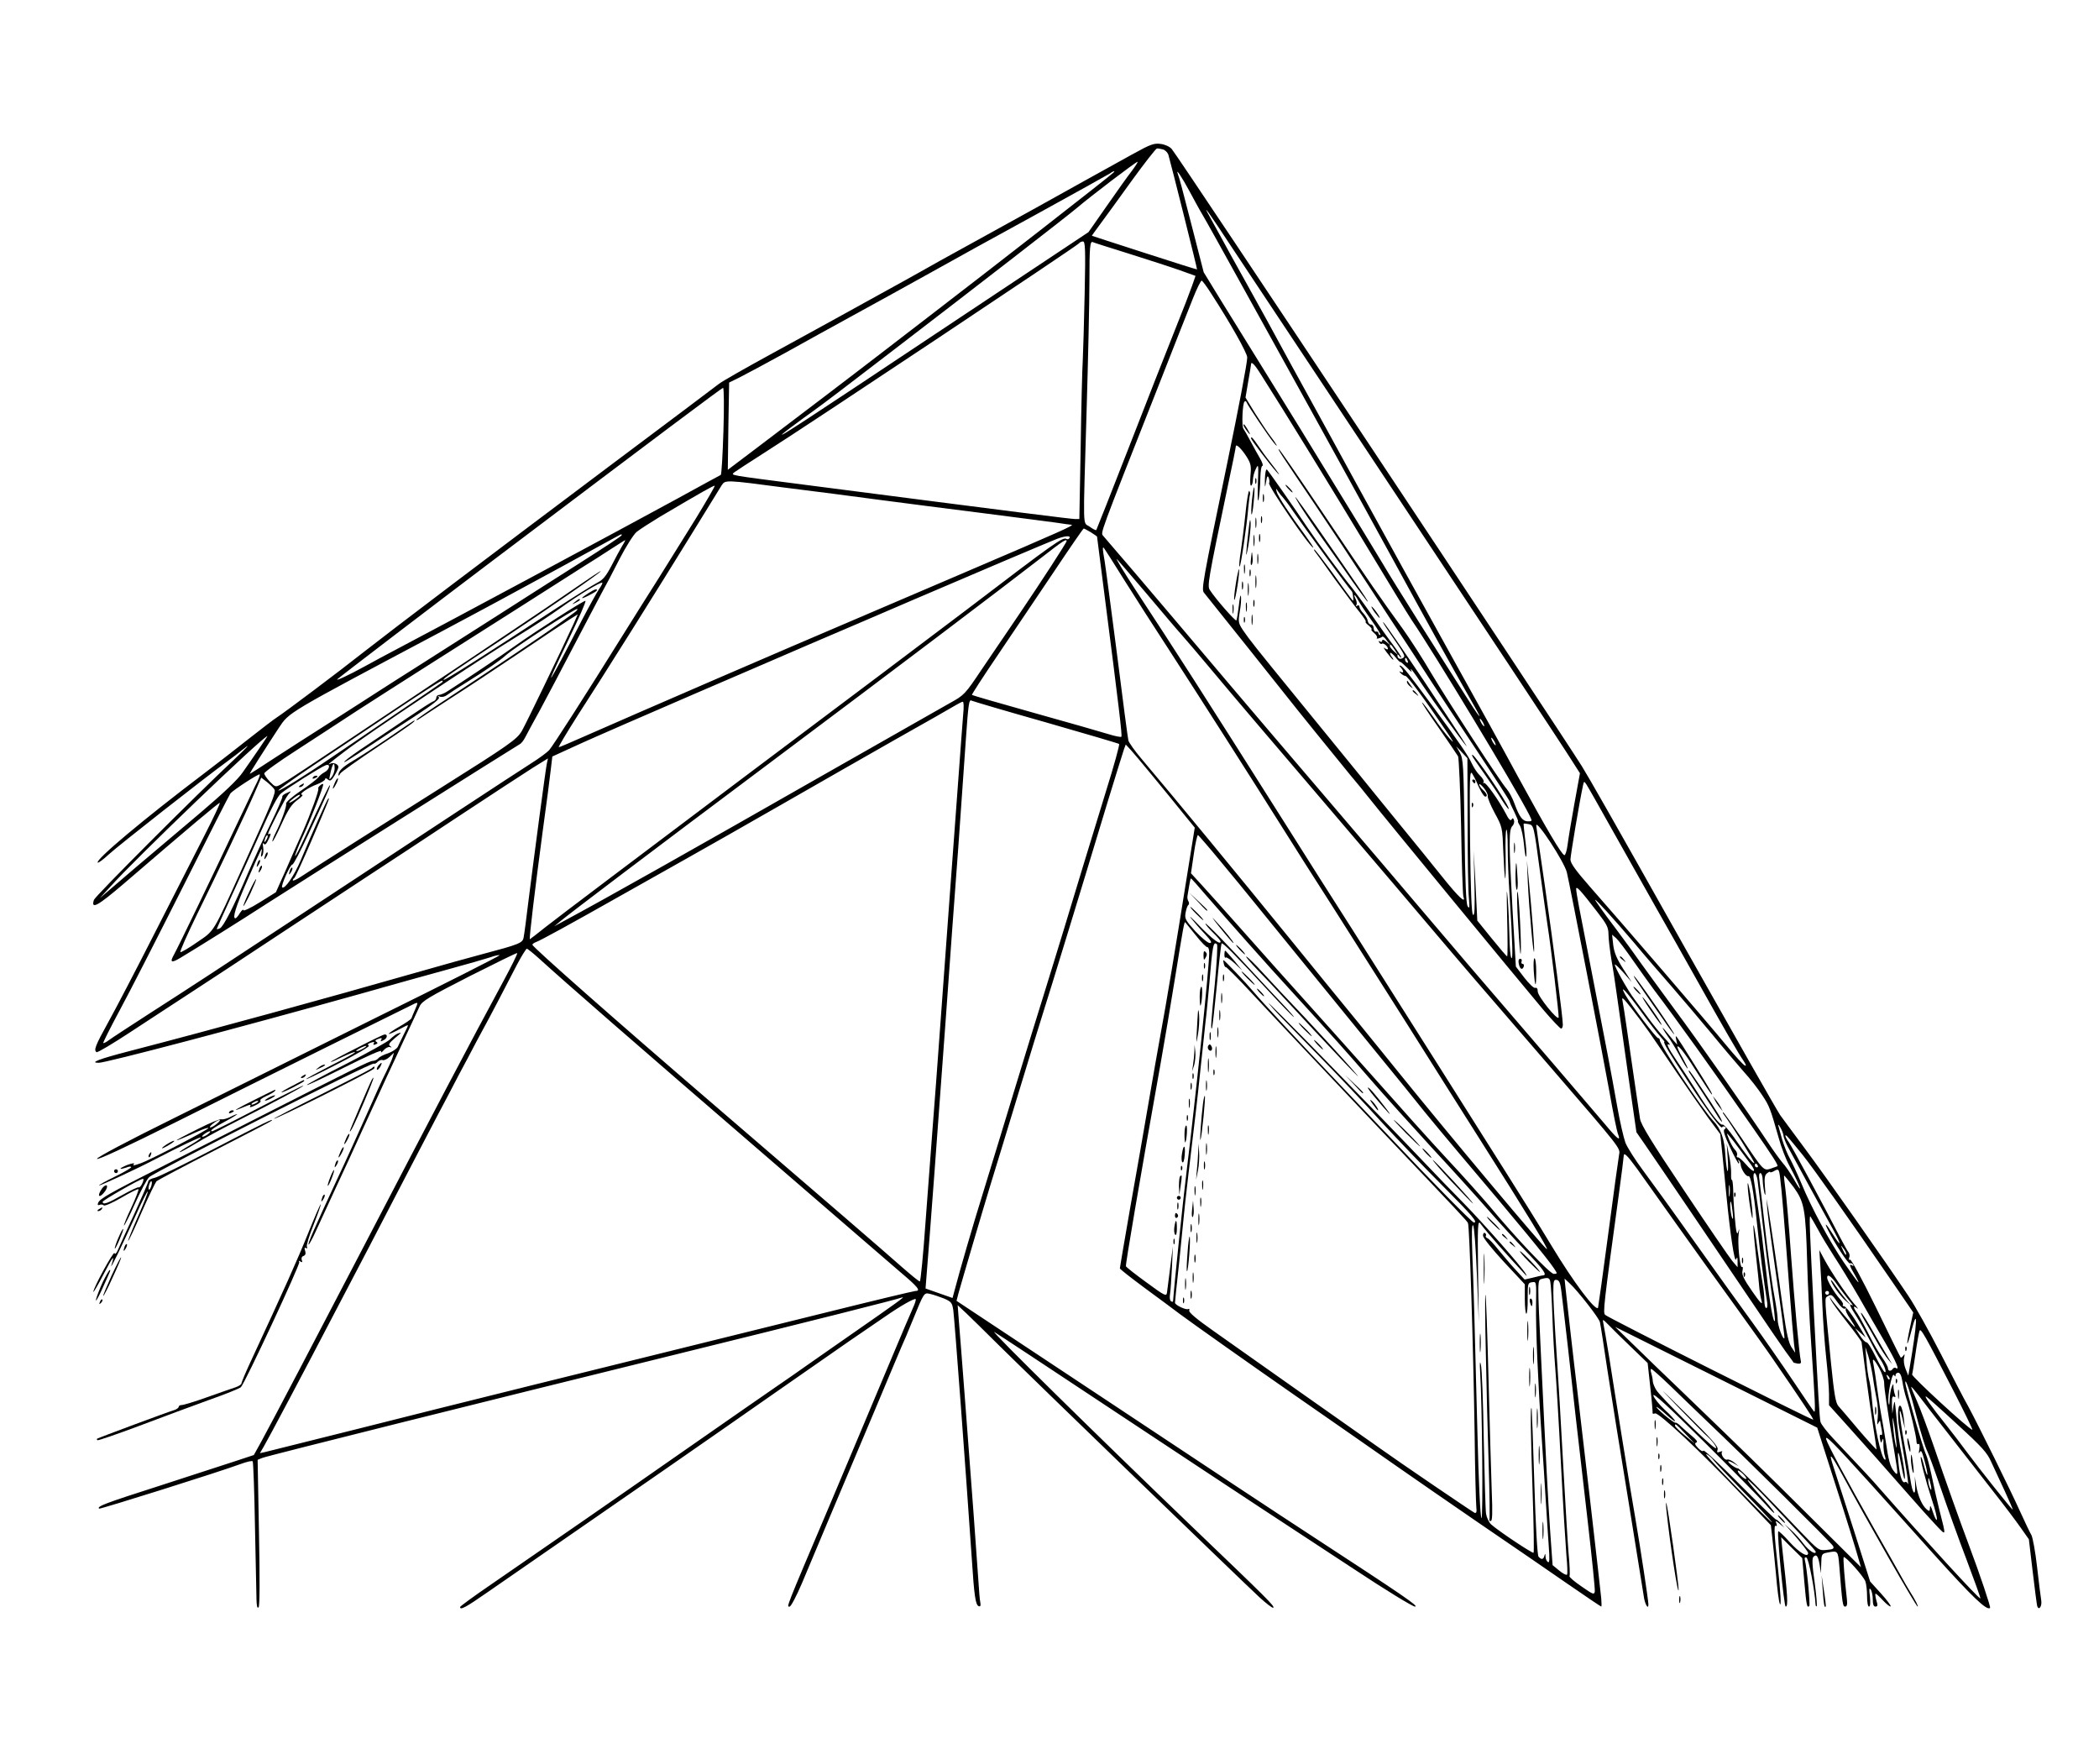 <?xml version="1.0" standalone="no"?>
<!DOCTYPE svg PUBLIC "-//W3C//DTD SVG 20010904//EN"
 "http://www.w3.org/TR/2001/REC-SVG-20010904/DTD/svg10.dtd">
<svg version="1.0" xmlns="http://www.w3.org/2000/svg"
 width="1104pt" height="928pt" viewBox="0 0 1104 928"
 preserveAspectRatio="xMidYMid meet">

<g transform="translate(0,928) scale(0.1,-0.1)"
fill="#000000" stroke="none">
<path d="M5955 8468 c-60 -33 -168 -93 -240 -133 -179 -100 -363 -202 -605
-335 -113 -62 -234 -129 -270 -150 -36 -20 -114 -64 -175 -97 -60 -33 -173
-95 -250 -138 -77 -42 -243 -134 -370 -203 -126 -69 -246 -137 -265 -152 -19
-15 -276 -208 -570 -428 -649 -487 -1138 -857 -1286 -973 -143 -113 -431 -329
-466 -351 -16 -10 -81 -60 -146 -111 -64 -51 -169 -132 -232 -180 -324 -245
-580 -460 -566 -474 3 -3 29 16 58 43 46 43 511 408 623 489 22 16 65 49 95
73 30 24 3 -5 -60 -64 -207 -194 -730 -718 -736 -737 -17 -53 20 -32 157 85
343 295 502 429 505 425 3 -2 -35 -82 -84 -178 -49 -96 -167 -327 -262 -514
-95 -187 -204 -396 -242 -464 -67 -121 -76 -145 -60 -155 5 -3 86 45 180 107
94 62 233 152 309 202 76 49 290 190 476 313 186 122 402 265 480 316 78 51
284 186 457 301 173 114 350 230 393 257 l79 49 -6 -28 c-7 -34 -66 -480 -96
-718 -11 -93 -23 -182 -26 -196 -5 -29 -23 -36 -219 -88 -60 -16 -220 -60
-355 -99 -461 -132 -1062 -297 -1505 -412 -154 -40 -206 -60 -156 -60 39 0
727 181 1381 364 151 43 356 100 455 127 99 27 200 56 224 64 24 9 46 13 49
11 2 -3 -292 -152 -655 -331 -362 -180 -839 -417 -1060 -527 -237 -117 -403
-205 -403 -213 0 -9 157 64 413 192 470 235 1233 613 1259 625 17 7 17 5 2
-30 -9 -20 -18 -42 -20 -48 -3 -6 -32 -26 -64 -44 -33 -19 -58 -36 -55 -38 2
-2 25 8 51 22 26 14 48 25 49 24 2 -2 -8 -23 -21 -48 -12 -25 -27 -54 -32 -66
-6 -11 -29 -26 -51 -34 -23 -7 -46 -19 -52 -27 -6 -7 -19 -13 -29 -13 -16 0
-92 -38 -630 -312 -135 -69 -351 -179 -480 -245 -275 -139 -326 -168 -334
-190 -4 -10 -2 -14 8 -10 7 3 17 2 22 -3 5 -4 47 14 93 41 46 27 86 47 89 44
3 -2 -14 -46 -37 -96 -24 -50 -41 -93 -39 -95 2 -2 29 50 58 116 30 66 63 129
75 139 35 31 1173 607 1182 597 3 -3 12 1 19 9 8 8 20 12 27 9 7 -2 23 5 36
17 l23 22 -7 -24 c-4 -13 -20 -49 -35 -79 -16 -30 -62 -132 -103 -225 -42 -94
-111 -247 -155 -340 -119 -256 -154 -336 -149 -341 2 -2 19 28 37 68 18 40 66
143 105 228 40 85 102 220 138 300 68 150 175 382 304 657 13 28 47 48 262
158 135 68 248 124 251 122 4 -1 -29 -67 -72 -147 -178 -329 -363 -681 -758
-1440 -196 -377 -467 -894 -514 -979 l-41 -74 -100 -33 c-55 -18 -235 -76
-400 -130 -284 -91 -326 -107 -314 -119 5 -4 629 192 748 236 30 11 57 17 60
13 3 -3 9 -157 12 -342 4 -185 7 -359 8 -386 1 -33 4 -47 11 -40 6 6 7 144 2
393 l-7 383 25 10 c27 11 1152 292 2170 543 730 180 1166 290 1195 301 20 7
-27 -27 -260 -189 -71 -50 -173 -120 -225 -157 -52 -37 -134 -94 -181 -126
-47 -32 -261 -181 -475 -330 -385 -269 -714 -496 -1023 -709 -88 -60 -160
-113 -161 -117 -1 -19 29 -3 148 80 254 176 654 453 942 652 162 112 414 288
560 390 146 102 324 226 395 275 72 49 157 107 190 130 82 57 155 98 161 92 3
-2 -4 -24 -15 -48 -11 -24 -58 -134 -104 -244 -128 -304 -231 -550 -322 -765
-251 -591 -238 -560 -222 -560 7 0 36 55 65 123 28 67 97 230 152 362 56 132
159 377 230 545 70 168 135 321 143 340 9 19 35 80 57 135 62 151 59 147 94
139 17 -4 49 -15 72 -24 38 -17 42 -22 48 -62 7 -53 65 -834 97 -1303 13 -202
20 -247 37 -253 9 -3 11 3 8 20 -3 12 -7 64 -10 113 -7 109 -37 515 -71 960
-14 182 -28 366 -32 410 l-6 80 48 -45 c26 -25 102 -99 168 -165 182 -180
1252 -1215 1370 -1325 37 -34 71 -60 74 -56 8 8 -26 42 -427 426 -500 480
-1068 1039 -1040 1024 8 -4 287 -188 620 -409 333 -220 687 -455 787 -520 101
-66 318 -209 483 -317 169 -112 310 -198 322 -198 23 0 -46 48 -555 380 -131
85 -602 396 -1047 692 l-809 536 10 39 c18 65 129 442 169 573 21 69 87 283
145 475 59 193 119 391 135 440 30 93 201 651 335 1095 43 140 82 266 87 280
l9 24 27 -29 c24 -26 176 -210 296 -359 l40 -49 -38 -236 c-62 -390 -115 -708
-141 -846 -13 -71 -42 -236 -64 -365 -22 -129 -65 -376 -96 -549 -30 -173 -55
-318 -55 -322 0 -4 60 -51 133 -105 72 -53 155 -114 182 -135 63 -47 390 -278
600 -424 258 -179 381 -265 540 -376 83 -58 281 -195 440 -304 160 -109 367
-251 462 -317 94 -65 173 -118 175 -118 2 0 2 19 0 42 -4 47 -104 913 -127
1103 -8 66 -24 201 -35 300 -11 99 -23 202 -26 230 l-5 50 27 -25 c44 -41 154
-182 159 -204 3 -12 21 -127 40 -256 20 -129 69 -437 110 -685 40 -247 76
-471 80 -497 5 -43 25 -79 25 -46 -1 26 -39 278 -68 448 -17 96 -49 292 -72
435 -23 143 -53 330 -66 415 -14 85 -28 166 -31 180 -5 24 -4 23 29 -10 18
-19 72 -72 119 -117 l85 -82 14 -128 c8 -70 13 -131 12 -135 -1 -4 5 -5 13 -2
18 7 239 -199 455 -427 l154 -161 7 -61 c4 -34 13 -123 20 -197 6 -74 15 -144
20 -155 9 -22 4 65 -11 200 -18 162 -21 217 -10 210 6 -4 7 1 3 12 -6 16 -4
16 18 -2 l24 -20 -19 22 c-10 12 -21 21 -25 21 -3 -1 -89 82 -191 185 -101
103 -187 182 -190 177 -4 -6 -16 0 -29 14 -17 18 -19 25 -9 29 9 3 1 14 -22
33 -19 16 -45 39 -58 51 -12 13 -26 22 -30 20 -4 -1 -30 17 -57 40 -28 24 -47
43 -42 43 4 0 28 -19 52 -41 25 -23 45 -38 45 -33 0 5 -24 32 -54 59 -30 28
-56 61 -60 75 -3 18 77 -56 263 -240 147 -146 293 -294 325 -330 31 -36 53
-56 47 -44 -5 11 -40 53 -77 92 -36 40 -64 75 -62 78 3 2 56 -51 119 -118 63
-67 142 -151 176 -187 34 -36 63 -69 63 -73 0 -18 -38 8 -64 42 -16 22 -45 54
-65 72 l-36 33 36 -40 c54 -61 89 -106 89 -114 0 -25 -46 2 -96 57 -31 35 -59
61 -61 58 -8 -8 30 -396 39 -396 14 0 10 57 -18 305 l-6 60 55 -55 56 -55 11
-125 c11 -124 14 -139 26 -127 6 6 -13 206 -23 241 -3 12 -1 17 8 14 12 -4 44
-173 48 -247 1 -8 3 -12 6 -9 3 2 -2 60 -11 127 -13 91 -14 125 -6 133 16 16
25 4 33 -45 l6 -42 2 51 c1 49 2 52 32 58 56 11 56 11 63 -71 16 -202 18 -213
31 -213 9 0 12 11 9 38 -12 103 -21 218 -17 222 7 8 104 -100 114 -127 5 -14
9 -49 9 -79 0 -30 4 -54 10 -54 7 0 8 19 5 53 -5 38 -4 48 4 37 6 -8 11 -32
11 -52 0 -26 4 -38 14 -38 12 0 13 7 5 32 -5 17 -7 33 -5 36 2 2 20 -14 39
-35 20 -21 38 -35 41 -32 3 3 -20 34 -51 68 l-57 63 -88 277 c-49 152 -97 303
-108 336 -24 74 -9 57 57 -65 118 -220 381 -680 389 -680 5 0 -10 31 -41 80
-12 19 -34 58 -49 85 -16 28 -76 136 -136 240 -152 269 -247 446 -255 475 -7
27 36 -16 233 -234 59 -66 210 -233 335 -373 202 -224 277 -296 294 -280 4 5
-54 178 -112 332 -47 125 -122 336 -183 515 -33 96 -74 206 -91 244 -17 38
-30 70 -29 71 2 2 19 -18 38 -43 19 -26 94 -122 165 -213 72 -92 175 -225 230
-295 56 -71 120 -156 143 -189 l43 -61 20 -169 c11 -94 22 -176 24 -183 9 -25
26 0 21 31 -3 18 -13 97 -22 177 -9 80 -23 155 -30 167 -7 11 -34 68 -60 125
-47 105 -223 461 -273 553 -16 27 -79 149 -141 270 -62 121 -139 259 -172 308
-117 175 -433 626 -542 772 -62 83 -121 164 -133 180 -18 26 -249 433 -498
875 -390 694 -505 895 -545 960 -135 215 -2116 3197 -2157 3246 -11 13 -35 24
-58 27 -35 5 -53 -1 -150 -55z m162 26 c11 -3 24 -16 28 -27 13 -44 153 -602
151 -604 -1 -1 -125 38 -276 87 -151 49 -276 89 -277 90 -1 0 19 28 45 63 26
35 101 138 167 230 66 91 125 166 130 166 6 1 20 -2 32 -5z m-164 -113 c-21
-27 -81 -111 -133 -186 l-95 -136 -770 -512 c-734 -489 -863 -573 -840 -550 6
6 57 45 115 87 58 41 141 103 185 137 44 34 175 134 290 222 441 338 912 703
960 744 69 59 308 241 318 242 4 1 -10 -21 -30 -48z m-98 -10 c-19 -19 -645
-507 -970 -756 -49 -38 -155 -119 -234 -180 -154 -119 -449 -343 -680 -518
l-143 -108 3 229 4 230 55 27 c30 15 138 73 240 129 102 57 262 145 355 196
94 51 269 148 390 215 121 68 382 212 580 320 198 109 369 204 380 211 22 16
34 18 20 5z m402 -98 c20 -37 50 -93 68 -123 18 -30 102 -181 187 -335 85
-154 250 -451 365 -660 116 -209 317 -576 448 -815 203 -372 285 -520 431
-777 51 -89 20 -51 -54 68 -44 68 -150 237 -237 374 -87 138 -172 275 -189
305 -28 47 -139 230 -342 560 -28 47 -135 220 -237 385 -102 165 -226 366
-276 446 l-90 147 -56 218 c-63 245 -70 271 -80 299 -13 35 21 -16 62 -92z
m228 -303 c71 -107 392 -591 714 -1075 641 -965 1013 -1527 1072 -1621 l39
-61 -29 -159 c-16 -88 -32 -185 -36 -217 -4 -32 -12 -56 -17 -55 -16 6 -89
129 -244 413 -77 143 -219 400 -314 570 -226 408 -355 641 -538 975 -82 151
-196 358 -252 460 -56 102 -123 223 -148 270 -25 47 -99 182 -165 300 -66 118
-133 240 -149 270 -17 30 -41 75 -55 100 -44 78 -10 31 122 -170z m-780 -232
c-3 -150 -8 -309 -10 -353 -3 -44 -8 -250 -11 -457 l-7 -378 -22 0 c-20 0
-307 36 -1420 180 -410 53 -390 49 -374 65 8 6 84 56 169 110 226 143 1637
1083 1645 1095 3 5 13 10 21 10 12 0 14 -38 9 -272z m235 207 c102 -32 222
-71 267 -87 l81 -29 -18 -52 c-10 -29 -50 -133 -90 -232 -40 -99 -148 -375
-241 -614 -93 -239 -171 -436 -173 -439 -3 -2 -19 6 -35 18 -37 26 -35 -41
-16 605 8 270 15 578 15 686 0 182 3 214 19 205 3 -2 89 -29 191 -61z m433
-213 c98 -151 187 -309 187 -332 0 -29 -44 -260 -106 -560 -130 -627 -136
-661 -121 -678 17 -21 435 -544 497 -623 42 -53 114 -141 270 -333 36 -43 79
-95 95 -116 91 -115 790 -964 923 -1122 46 -54 88 -98 93 -98 5 0 9 9 9 21 0
35 -49 413 -95 733 -25 169 -45 311 -45 314 0 35 148 -192 161 -246 17 -71
189 -959 224 -1154 19 -108 39 -208 45 -222 16 -42 -1 -30 -70 53 -36 42 -158
185 -271 317 -425 494 -528 615 -684 799 -88 104 -310 365 -493 579 -459 537
-647 760 -817 961 -33 39 -127 150 -209 246 -82 96 -156 181 -163 190 -15 18
-27 -15 288 784 78 198 159 406 182 462 22 56 44 100 48 97 5 -3 29 -35 52
-72z m258 -420 c123 -193 394 -634 564 -917 109 -181 212 -350 229 -375 115
-168 545 -879 620 -1027 16 -33 16 -33 -8 -33 -27 0 -45 23 -71 95 -10 28 -28
61 -40 75 -34 38 -306 456 -397 609 -44 75 -112 181 -151 235 -114 157 -171
239 -413 599 -125 186 -231 340 -236 343 -12 7 5 -18 187 -288 77 -114 202
-303 278 -420 76 -117 167 -256 202 -308 34 -52 93 -142 130 -200 38 -58 146
-223 242 -367 95 -143 173 -264 173 -268 0 -4 11 -29 25 -56 13 -27 22 -49 19
-49 -2 0 2 -10 10 -22 8 -13 18 -59 22 -103 4 -44 9 -70 12 -58 2 12 -1 54 -7
95 -5 40 -8 74 -7 76 2 1 15 0 28 -3 25 -6 26 -11 57 -243 18 -130 36 -262 41
-292 17 -107 61 -472 58 -482 -6 -17 -110 112 -110 137 0 15 -5 22 -13 19 -7
-3 -32 21 -57 53 l-45 59 -17 289 c-20 359 -21 432 -1 451 8 8 11 22 8 30 -4
12 -8 13 -13 3 -5 -8 -16 3 -30 32 -36 69 -107 169 -115 161 -5 -4 -5 -2 -2 4
4 6 -5 22 -19 35 -14 13 -33 42 -43 64 -18 40 -67 112 -211 308 -118 160 -151
202 -164 206 -7 2 -7 -1 2 -10 6 -7 12 -17 12 -22 0 -4 -6 -5 -12 -1 -10 5
-10 3 0 -7 7 -8 18 -14 24 -14 11 0 104 -126 211 -285 44 -64 49 -75 22 -45
-20 22 -58 72 -85 112 -28 39 -54 75 -60 78 -6 4 32 -55 85 -130 52 -75 99
-144 104 -153 4 -9 12 -176 16 -371 3 -194 9 -360 12 -367 15 -41 -27 -1 -111
104 -51 64 -160 198 -241 297 -80 99 -169 207 -195 240 -42 51 -164 201 -335
411 -208 255 -243 299 -277 349 -25 38 -26 44 -17 99 6 33 8 69 6 80 -2 12 -7
-10 -11 -49 -5 -38 -10 -73 -13 -78 -4 -7 -109 112 -139 159 -15 22 -11 46 95
553 23 106 41 198 41 203 0 17 31 -13 58 -56 21 -34 24 -48 19 -98 -3 -33 -1
-56 4 -52 5 3 9 17 9 32 1 15 7 41 16 57 13 28 14 22 10 -85 -2 -77 -1 -100 5
-70 4 25 8 73 8 108 1 34 5 62 11 62 5 0 0 17 -12 38 -12 20 -35 62 -51 92
-16 30 -33 60 -37 65 -10 12 -5 134 6 143 4 4 9 2 11 -5 6 -16 118 -183 144
-213 28 -34 12 -3 -22 40 -15 20 -50 73 -78 117 l-50 82 14 83 c8 46 15 86 15
91 0 19 18 2 51 -51z m-2826 -299 c-4 -126 -10 -229 -14 -231 -3 -1 -107 -58
-231 -126 -230 -126 -1285 -692 -1465 -786 -55 -29 -134 -71 -175 -94 -87 -48
-159 -81 -145 -68 11 11 506 389 808 617 904 683 1213 914 1220 915 5 0 6
-102 2 -227z m325 -298 c146 -18 369 -47 495 -64 127 -17 372 -48 545 -70 173
-22 347 -45 385 -50 39 -6 75 -11 80 -11 20 -1 -47 -31 -566 -253 -945 -404
-1061 -454 -1299 -557 -129 -56 -316 -137 -415 -180 -99 -43 -232 -101 -295
-129 -63 -28 -117 -51 -121 -51 -4 0 41 75 100 168 142 219 417 658 598 952
80 129 151 245 159 258 19 28 17 29 334 -13z m-470 -162 c-57 -92 -145 -233
-195 -313 -51 -80 -138 -219 -195 -310 -191 -307 -363 -575 -382 -596 -10 -11
-53 -43 -96 -70 -67 -42 -602 -394 -1247 -819 -361 -238 -547 -360 -750 -490
-110 -71 -211 -137 -224 -147 -13 -10 -26 -16 -28 -14 -2 2 37 80 87 173 50
92 199 384 332 648 132 264 245 486 250 492 15 18 149 105 154 100 3 -3 -8
-31 -25 -63 -16 -33 -67 -140 -114 -239 -112 -238 -293 -613 -313 -648 -22
-39 -12 -43 33 -16 92 55 330 204 453 284 139 90 1325 837 1334 841 7 3 20 19
29 37 9 18 44 82 77 142 33 61 111 209 174 330 63 121 131 249 150 285 20 36
63 117 95 181 33 64 73 127 89 141 16 13 72 49 123 80 220 130 284 166 288
163 2 -3 -43 -80 -99 -172z m2078 -73 c17 -11 32 -21 32 -22 0 -2 18 -142 40
-313 76 -591 93 -735 88 -740 -3 -3 -34 3 -69 14 -35 11 -210 61 -389 111
-179 50 -327 93 -328 95 -2 2 61 99 141 217 79 117 211 313 293 435 82 123
151 223 154 223 3 0 20 -9 38 -20z m-2468 -15 c0 -4 -83 -59 -245 -162 -44
-28 -224 -142 -400 -255 -176 -112 -373 -238 -438 -279 -64 -41 -149 -94 -187
-119 -38 -25 -154 -99 -257 -165 -104 -66 -241 -154 -307 -197 -65 -43 -120
-78 -122 -78 -4 0 78 128 152 241 57 85 34 71 859 509 138 74 270 144 295 158
25 14 72 39 105 57 33 18 134 73 225 122 296 162 315 173 318 173 1 0 2 -2 2
-5z m2355 -15 c-4 -6 -10 -8 -15 -5 -20 12 -55 -13 -530 -375 -118 -90 -645
-486 -1170 -880 -525 -395 -992 -747 -1038 -784 -45 -36 -84 -66 -85 -66 -5 0
27 265 67 565 20 143 39 291 43 328 l8 68 107 49 c58 27 184 82 280 124 95 41
268 116 383 166 116 50 377 162 580 250 204 87 453 194 555 238 305 131 713
304 750 318 43 16 73 18 65 4z m-2353 -42 c-11 -18 -36 -65 -56 -104 -29 -55
-45 -74 -73 -88 -20 -10 -123 -74 -227 -142 -358 -235 -579 -375 -583 -370 -5
5 34 32 317 219 244 162 510 346 510 353 0 3 -62 -38 -137 -90 -76 -53 -217
-148 -313 -212 -96 -65 -368 -246 -603 -403 -522 -349 -594 -396 -630 -417
-28 -15 -29 -14 -58 15 -16 17 -29 36 -29 43 0 7 76 62 168 121 92 60 237 154
322 210 85 55 245 157 355 227 110 70 331 210 490 311 160 102 317 202 350
223 33 20 94 59 135 86 41 26 76 49 78 49 2 1 -5 -14 -16 -31z m2338 26 c0 -8
-132 -211 -249 -384 -58 -85 -147 -216 -197 -290 -89 -133 -92 -136 -170 -179
-43 -24 -349 -198 -679 -386 -650 -371 -1138 -646 -1345 -757 l-55 -30 34 28
c53 44 494 378 1066 806 708 530 1239 932 1465 1107 109 85 130 99 130 85z
m304 -206 c56 -89 162 -255 236 -368 158 -244 433 -675 590 -925 62 -99 183
-290 270 -425 86 -135 261 -411 390 -615 128 -203 301 -478 385 -610 244 -385
360 -575 351 -575 -11 0 -515 602 -776 925 -52 65 -147 181 -210 259 -64 78
-235 287 -380 466 -238 293 -601 734 -767 930 -35 41 -65 84 -68 95 -3 11 -30
216 -60 455 -31 239 -60 459 -65 489 -11 63 -12 77 -4 69 3 -3 52 -80 108
-170z m112 -65 c82 -97 167 -198 190 -223 22 -25 89 -103 149 -175 152 -182
269 -318 681 -801 197 -231 415 -487 484 -569 132 -156 254 -299 639 -744 353
-409 354 -410 347 -443 -3 -16 -29 -203 -57 -416 -28 -213 -53 -389 -54 -391
-15 -16 -128 134 -244 326 -59 98 -168 273 -241 388 -73 116 -235 372 -360
570 -125 198 -323 511 -440 695 -118 184 -266 418 -330 520 -509 805 -595 938
-816 1275 -61 94 -105 165 -100 165 1 0 69 -80 152 -177z m-2875 19 c-11 -17
-52 -90 -90 -163 -184 -358 -217 -407 -72 -106 55 114 96 207 90 207 -12 0
-257 -157 -364 -233 -72 -52 -283 -193 -360 -242 -16 -11 -37 -19 -45 -20 -8
0 -15 -6 -15 -14 0 -8 -7 -17 -16 -20 -10 -3 -68 -41 -130 -83 -63 -43 -159
-107 -214 -144 -55 -36 -109 -75 -120 -86 -20 -20 17 3 152 93 37 25 132 88
211 139 101 66 139 96 130 103 -9 6 -7 7 6 3 10 -4 26 0 35 7 9 7 59 40 111
72 92 57 169 110 200 138 48 43 369 251 377 244 2 -3 -6 -12 -19 -21 -13 -9
-52 -37 -88 -63 -73 -53 -335 -228 -577 -387 -90 -58 -163 -109 -163 -112 0
-4 10 1 23 10 12 8 83 55 157 103 74 47 236 154 359 237 123 83 243 163 267
178 l43 27 -23 -52 c-70 -152 -249 -523 -271 -561 -26 -45 -66 -73 -430 -302
-207 -130 -684 -432 -732 -465 -24 -16 -43 -24 -43 -19 0 4 4 10 8 12 4 2 45
91 91 198 95 222 97 227 87 219 -7 -7 -82 -174 -144 -323 -34 -81 -85 -156
-98 -143 -8 7 43 122 54 120 5 -1 42 69 82 155 96 206 121 262 115 262 -4 0
-36 -66 -131 -272 -27 -60 -50 -104 -52 -100 -1 5 16 48 38 97 42 89 110 263
110 279 0 5 -7 3 -15 -4 -9 -7 -13 -15 -11 -17 6 -7 -38 -128 -84 -233 -21
-47 -61 -136 -88 -199 l-51 -114 -85 -53 c-48 -30 -86 -48 -86 -41 0 6 -8 0
-18 -15 -9 -16 -20 -28 -24 -28 -17 0 3 63 61 195 80 183 83 188 76 150 -4
-22 -3 -26 5 -15 5 8 7 29 4 45 -3 19 -2 25 4 17 6 -8 13 -2 25 24 10 19 13
33 7 29 -5 -3 -10 -4 -10 -1 0 13 92 192 107 208 17 19 17 19 -9 7 -15 -6 -25
-15 -23 -19 2 -4 -25 -67 -61 -141 -36 -74 -90 -192 -121 -264 -75 -177 -129
-281 -147 -288 -9 -4 -16 -5 -16 -3 0 2 32 73 71 158 39 84 109 239 156 343
56 126 93 198 111 212 32 27 209 139 235 148 26 11 22 -22 -5 -36 -13 -7 -28
-19 -34 -28 -7 -9 -48 -41 -93 -71 -44 -30 -79 -60 -76 -67 4 -13 -25 -94 -56
-155 -11 -22 -18 -42 -16 -44 2 -3 24 39 48 92 35 77 52 103 83 126 21 15 33
28 25 28 -21 1 30 37 79 55 23 9 42 21 42 27 0 6 6 6 15 -2 12 -10 18 -6 35
22 11 18 20 38 20 44 0 15 -28 26 -43 17 -23 -12 -1 6 75 64 121 93 710 485
923 615 72 44 167 107 213 140 91 66 213 140 220 133 2 -2 -5 -17 -17 -33z
m-826 -491 c-6 -5 -119 -82 -253 -172 -133 -90 -282 -191 -330 -224 -140 -96
-273 -178 -278 -173 -2 3 80 62 183 131 103 69 296 198 427 286 132 89 244
161 250 161 6 0 6 -3 1 -9z m3175 -210 c209 -60 383 -111 386 -114 4 -3 -27
-115 -69 -249 -90 -292 -151 -494 -222 -728 -29 -96 -76 -247 -103 -335 -28
-88 -98 -317 -157 -510 -58 -192 -133 -435 -165 -540 -54 -173 -122 -408 -149
-511 l-11 -41 -71 25 -71 25 6 76 c12 142 66 865 101 1351 19 267 48 667 65
890 16 223 34 479 40 570 13 189 17 213 30 205 5 -3 181 -55 390 -114z m-434
42 c-3 -38 -15 -194 -26 -348 -11 -154 -32 -428 -45 -610 -13 -181 -36 -490
-50 -685 -14 -195 -32 -436 -40 -535 -7 -99 -24 -321 -37 -492 -12 -172 -26
-313 -30 -313 -5 0 -45 33 -91 73 -104 92 -381 331 -993 857 -518 445 -954
830 -954 841 0 4 9 10 19 14 18 5 189 99 456 250 66 37 212 119 325 183 113
63 342 194 510 290 168 97 436 249 595 340 160 90 304 172 320 182 17 10 34
19 39 19 5 1 6 -29 2 -66z m2734 -43 c6 -11 8 -20 6 -20 -3 0 -10 9 -16 20 -6
11 -8 20 -6 20 3 0 10 -9 16 -20z m-6438 -139 c-26 -37 -64 -94 -86 -124 -25
-37 -101 -109 -220 -210 -321 -271 -420 -355 -476 -404 l-55 -47 54 59 c132
148 798 786 828 794 1 1 -19 -30 -45 -68z m6498 39 c6 -11 8 -20 6 -20 -3 0
-10 9 -16 20 -6 11 -8 20 -6 20 3 0 10 -9 16 -20z m-141 -427 c0 -186 3 -365
7 -398 4 -49 3 -57 -7 -41 -8 14 -13 127 -16 395 -5 347 -7 379 -24 411 l-20
35 30 -32 29 -31 1 -339z m-5959 284 c0 -13 -7 -32 -15 -43 -14 -18 -15 -17
-9 11 12 60 24 76 24 32z m6005 -67 c17 -42 39 -80 47 -80 14 0 9 16 -12 35
-11 10 -20 23 -20 29 0 6 11 -2 25 -19 13 -16 22 -36 20 -42 -2 -7 14 -47 36
-88 41 -75 41 -76 46 -208 3 -72 7 -134 10 -137 2 -3 3 52 2 122 -2 70 0 130
4 134 4 4 7 -38 7 -93 0 -55 4 -169 10 -254 16 -255 18 -342 9 -327 -5 7 -9
58 -10 113 -1 55 -5 145 -9 200 -6 69 -6 37 -3 -102 3 -112 3 -203 0 -203 -3
0 -39 42 -81 94 l-76 94 -9 184 -10 183 4 -174 c3 -128 1 -171 -8 -162 -7 7
-12 127 -15 388 -3 341 -2 376 12 353 8 -14 18 -32 21 -40z m-6322 -42 c10
-15 -10 -63 -166 -408 -160 -353 -147 -332 -239 -395 -44 -31 -84 -54 -89 -53
-5 2 35 91 87 198 110 223 255 529 304 642 l34 78 30 -23 c16 -13 34 -30 39
-39z m7034 -208 c66 -118 169 -300 228 -405 59 -104 160 -282 223 -395 133
-238 217 -384 244 -422 12 -19 14 -26 5 -22 -8 3 -52 51 -98 107 -92 112 -559
655 -719 836 -72 82 -100 121 -100 140 0 21 47 302 66 390 5 23 6 23 18 5 7
-10 67 -116 133 -234z m-6912 164 c-36 -28 -61 -36 -30 -10 17 14 35 26 40 26
6 -1 1 -8 -10 -16z m-164 -221 c-12 -20 -14 -14 -5 12 4 9 9 14 11 11 3 -2 0
-13 -6 -23z m5015 -109 c60 -72 143 -173 184 -224 41 -51 147 -181 235 -289
88 -108 171 -210 185 -227 14 -17 111 -136 215 -264 105 -128 221 -271 258
-318 38 -47 121 -146 184 -221 307 -362 466 -555 497 -603 18 -27 18 -28 -2
-28 -20 0 -200 190 -341 360 -35 41 -135 154 -225 250 -89 96 -247 272 -351
390 -105 118 -271 304 -370 414 -99 110 -254 283 -344 385 -90 102 -190 213
-221 247 l-56 61 15 102 c8 56 18 100 22 99 3 -2 56 -62 115 -134z m-70 -186
c114 -131 320 -364 449 -504 211 -231 282 -310 411 -459 71 -82 219 -246 328
-365 110 -118 244 -267 299 -330 55 -63 142 -158 192 -210 91 -94 114 -126 92
-128 -7 0 -31 -6 -55 -12 l-43 -10 -48 52 c-27 29 -67 77 -91 106 -23 29 -48
56 -56 59 -7 3 -12 9 -9 13 3 5 1 11 -5 15 -5 3 -10 -3 -10 -14 0 -11 47 -70
110 -138 l110 -118 0 -77 c0 -43 4 -78 8 -78 4 0 8 37 7 81 0 78 1 82 23 85
23 4 23 4 21 -119 -2 -119 10 -405 31 -717 6 -85 15 -225 20 -310 5 -85 13
-195 16 -244 5 -66 4 -87 -4 -82 -7 4 -13 17 -13 29 -1 17 -2 18 -6 4 -5 -20
-16 -22 -31 -4 -6 7 -15 160 -22 387 -6 206 -13 382 -14 390 -8 33 -5 -141 5
-438 6 -173 8 -316 5 -319 -5 -5 -184 114 -223 149 -12 11 -24 37 -27 57 -3
20 -8 197 -12 393 -3 197 -10 372 -15 390 -5 23 -7 12 -4 -37 11 -175 16 -779
7 -770 -6 6 -15 195 -21 440 -17 666 -20 768 -27 945 -4 113 -3 162 4 155 6
-6 14 -115 20 -260 l10 -250 -4 270 c-3 240 -1 268 12 250 32 -44 147 -174
242 -275 3 -3 1 2 -3 10 -21 37 -221 264 -325 370 -63 64 -155 159 -204 211
-253 266 -867 895 -821 839 37 -44 34 -40 255 -266 102 -104 252 -262 333
-352 82 -89 227 -241 323 -337 159 -160 189 -195 166 -195 -9 0 -223 217 -452
460 -96 101 -229 241 -295 310 -151 158 -370 393 -413 445 -36 43 -152 165
-157 165 -2 0 -1 -9 2 -20 3 -12 8 -19 10 -16 2 2 62 -57 131 -132 133 -143
389 -414 676 -717 433 -456 460 -484 467 -498 8 -15 28 -643 35 -1107 2 -195
7 -370 9 -388 3 -24 0 -32 -9 -29 -11 5 -390 262 -516 352 -79 56 -182 128
-470 331 -140 99 -315 222 -388 274 -87 61 -131 98 -127 107 2 8 0 11 -5 8
-11 -7 -70 21 -70 33 0 5 9 96 21 203 11 107 22 219 25 249 4 50 40 357 64
555 5 44 17 148 25 230 9 83 20 188 25 235 6 47 15 141 21 210 16 197 21 222
40 203 4 -4 -1 -96 -11 -203 -20 -203 -23 -246 -16 -239 3 2 14 103 26 224 11
120 23 221 25 223 6 6 70 -59 231 -233 76 -82 143 -152 149 -154 5 -2 -22 29
-61 70 -39 41 -103 110 -144 154 -132 144 -260 276 -260 267 0 -4 18 -26 40
-47 22 -21 40 -43 40 -47 0 -20 -42 11 -109 80 -41 43 -61 61 -46 42 15 -19
47 -56 72 -82 34 -37 40 -48 26 -48 -10 0 -44 28 -76 62 -52 58 -57 66 -51 98
3 19 10 37 14 40 5 3 5 12 1 19 -5 7 -7 21 -5 30 1 9 6 33 9 54 3 20 7 37 9
37 2 0 39 -41 82 -92z m2057 -87 c48 -62 57 -79 57 -115 0 -22 7 -81 15 -131
9 -49 22 -137 30 -195 8 -58 34 -242 58 -410 l44 -305 45 -65 c57 -82 412
-606 574 -846 67 -100 141 -208 164 -240 24 -33 44 -60 44 -61 1 0 10 -3 21
-5 14 -2 19 2 17 12 -9 39 -33 302 -52 560 -11 157 -25 314 -30 350 -5 35 -8
65 -6 67 1 1 23 -26 49 -60 57 -79 64 -114 72 -397 3 -113 12 -297 20 -410 22
-326 25 -384 16 -374 -5 5 -55 79 -112 164 -57 85 -151 220 -209 300 -58 80
-196 271 -305 425 -109 154 -233 325 -274 380 -41 55 -82 120 -92 145 -9 25
-29 110 -43 190 -34 191 -56 305 -127 670 -33 168 -66 339 -74 381 -8 42 -15
84 -15 93 0 19 22 -5 113 -123z m193 -161 c48 -58 136 -160 194 -226 58 -67
153 -179 212 -250 58 -71 134 -160 168 -199 35 -38 79 -95 99 -126 38 -57 43
-72 86 -223 13 -49 39 -116 58 -150 60 -112 76 -164 19 -63 -16 28 -42 66 -57
82 -14 17 -47 62 -72 100 -117 177 -369 537 -498 710 -77 105 -156 213 -175
240 -19 28 -80 112 -137 188 -57 75 -103 140 -103 144 0 8 98 -100 206 -227z
m-2306 40 c28 -36 56 -64 61 -62 5 1 9 -13 9 -30 0 -77 -71 -758 -120 -1158
-19 -153 -65 -598 -70 -673 0 -5 -5 -5 -11 -1 -6 3 -8 20 -5 38 3 17 7 81 10
141 l5 110 -14 -110 c-8 -60 -15 -121 -17 -133 -3 -22 -10 -19 -108 53 -58 42
-106 80 -108 85 -3 9 69 432 183 1070 19 107 53 308 75 445 43 266 49 300 54
294 2 -2 27 -33 56 -69z m2298 -130 c36 -52 86 -121 110 -154 117 -154 311
-424 519 -724 112 -161 138 -202 131 -206 -2 -1 -17 -6 -33 -12 -39 -13 -39
-13 -154 159 -51 75 -95 137 -98 137 -3 0 -1 -6 4 -12 38 -51 164 -251 160
-255 -6 -5 -38 35 -107 135 -28 40 -55 70 -60 67 -12 -7 -64 60 -139 180 -35
55 -81 125 -102 156 -46 68 -59 96 -38 84 8 -4 -4 12 -27 36 -22 24 -60 71
-84 104 -24 33 -57 77 -73 99 -34 44 -109 177 -103 183 2 2 23 -18 46 -44 l42
-48 -45 70 c-33 52 -47 84 -52 125 l-6 54 22 -19 c12 -11 51 -63 87 -115z
m-5751 7 c142 -129 465 -411 1243 -1082 172 -148 370 -319 440 -380 70 -60
168 -145 218 -188 90 -76 107 -97 77 -97 -8 0 -225 -52 -482 -116 -1255 -310
-2001 -495 -2438 -606 -264 -66 -491 -123 -504 -126 l-24 -5 20 34 c20 33 232
433 365 689 36 69 122 233 191 365 68 132 182 350 252 485 70 135 148 283 173
330 24 47 67 128 95 180 27 52 62 118 77 145 30 54 112 211 180 343 24 45 47
82 51 82 4 0 34 -24 66 -53z m5798 -282 c40 -55 84 -112 98 -127 14 -16 24
-28 21 -28 -9 0 26 -59 120 -201 108 -166 180 -261 184 -248 2 5 8 6 14 3 7
-4 6 -9 -2 -14 -8 -5 0 -32 29 -94 22 -47 43 -86 46 -86 3 0 3 6 -1 13 -4 7
-3 8 2 4 5 -5 9 -14 9 -20 1 -25 29 -68 41 -63 12 5 27 -76 44 -239 17 -160
36 -311 55 -427 2 -16 0 -28 -5 -28 -6 0 -10 18 -10 40 0 21 -4 61 -9 87 -5
26 -17 108 -27 181 -9 73 -19 130 -21 128 -3 -2 3 -71 12 -153 9 -81 18 -164
19 -183 2 -19 7 -48 12 -65 5 -21 -10 -5 -50 53 -46 66 -56 89 -51 109 3 14 2
22 -3 19 -11 -6 -24 129 -17 176 4 27 3 29 -3 8 -6 -19 -11 0 -17 70 -5 52 -9
120 -9 152 -1 31 -4 54 -7 52 -3 -2 -5 13 -4 34 1 20 -4 64 -11 97 l-12 60 5
-75 c3 -41 3 -72 -1 -69 -3 3 -8 40 -11 82 -5 87 -23 139 -64 182 -57 60 -281
399 -281 424 0 6 -4 11 -9 11 -10 0 -142 174 -172 227 -35 63 5 20 86 -92z
m40 -105 c21 -30 86 -125 143 -210 58 -85 133 -193 167 -240 l63 -85 11 -105
c6 -58 15 -154 21 -215 20 -204 43 -359 51 -339 6 15 8 13 8 -11 l0 -30 -28
33 c-15 18 -129 184 -253 370 -172 256 -227 347 -232 377 -3 22 -17 117 -31
210 -14 94 -32 217 -40 275 -8 58 -18 119 -21 135 -6 25 2 19 48 -40 30 -38
72 -95 93 -125z m705 -541 c0 -8 10 -35 23 -60 29 -54 197 -362 244 -446 41
-75 36 -84 -8 -13 -35 57 -48 66 -23 18 36 -71 106 -178 114 -173 5 3 12 0 16
-6 4 -8 3 -9 -4 -5 -18 11 -15 -1 15 -52 37 -66 17 -42 -59 68 -76 112 -171
288 -223 415 -21 50 -48 108 -60 130 -13 22 -31 67 -41 100 -9 33 -19 67 -21
75 -2 8 3 4 11 -10 8 -14 15 -32 16 -41z m-230 -74 c19 -26 45 -61 58 -78 34
-46 15 -48 -24 -2 -19 22 -38 39 -44 38 -5 -2 -7 3 -4 11 3 7 -2 21 -11 29 -9
9 -22 33 -31 54 -14 37 -14 37 3 17 10 -12 34 -42 53 -69z m331 -29 c59 -74
232 -318 480 -680 l102 -149 -17 -79 c-10 -44 -16 -82 -14 -84 2 -2 12 29 22
69 35 134 30 36 -11 -203 l-6 -35 -14 34 c-8 19 -12 46 -8 60 4 19 3 22 -4 11
-6 -8 -12 -12 -14 -10 -3 3 -61 121 -130 263 -74 151 -131 256 -137 252 -6 -3
-7 0 -4 10 4 8 2 21 -3 28 -6 6 -27 46 -49 87 -77 150 -247 466 -265 492 -22
30 -25 49 -6 28 8 -8 43 -51 78 -94z m-870 -74 c30 -42 122 -171 204 -287 82
-115 219 -307 305 -425 85 -118 178 -248 205 -288 148 -215 215 -316 212 -319
-5 -4 -1079 536 -1094 551 -13 11 -9 46 72 638 14 102 25 191 25 197 0 23 17
7 71 -67z m634 18 c3 -5 1 -10 -4 -10 -6 0 -11 5 -11 10 0 6 2 10 4 10 3 0 8
-4 11 -10z m118 -67 c8 -59 21 -217 47 -563 11 -146 23 -285 26 -310 l6 -45
-20 30 c-14 21 -26 74 -41 180 -26 189 -70 484 -81 550 l-9 50 4 -50 c2 -27
13 -113 24 -190 57 -400 69 -490 66 -494 -8 -8 -35 68 -35 97 0 16 -5 54 -10
83 -19 98 -39 241 -60 429 -11 102 -23 202 -26 223 -4 23 -2 37 5 37 6 0 12
-17 12 -37 1 -21 5 -51 9 -68 6 -20 7 -9 3 30 -4 48 -2 64 11 74 9 7 16 10 16
7 0 -4 8 -2 18 3 27 16 29 14 35 -36z m-119 -10 c3 -21 15 -121 26 -223 12
-102 32 -259 45 -349 14 -91 23 -167 20 -169 -8 -9 -25 81 -44 248 -12 96 -23
191 -25 210 -5 38 -33 234 -42 288 -3 17 -1 32 5 32 5 0 12 -17 15 -37z
m-8496 -18 c-6 -13 -14 -22 -18 -20 -4 3 -43 -16 -86 -40 -77 -44 -104 -54
-104 -36 0 8 198 121 212 121 4 0 3 -11 -4 -25z m8349 -62 c-2 -16 -4 -5 -4
22 0 28 2 40 4 28 2 -13 2 -35 0 -50z m16 -88 c4 -32 3 -43 -3 -30 -8 19 -14
93 -6 84 2 -2 6 -26 9 -54z m448 -90 c17 -33 57 -98 87 -145 31 -47 88 -141
128 -210 39 -69 101 -177 138 -239 61 -106 80 -151 57 -136 -5 3 -12 1 -16 -5
-9 -14 -25 -12 -25 3 0 8 -13 32 -29 55 -17 22 -49 78 -72 124 -23 46 -50 95
-60 110 -24 33 -24 45 -1 27 9 -8 2 4 -17 25 -41 49 -117 161 -154 229 l-28
52 5 -75 c3 -41 8 -138 11 -215 3 -77 12 -201 20 -275 8 -74 15 -161 15 -193
l0 -58 74 -82 c85 -94 234 -262 353 -398 45 -52 106 -119 134 -149 58 -61 56
-66 19 80 -12 47 -30 127 -40 178 -11 51 -24 101 -30 112 -14 26 -110 360
-109 379 1 26 28 -55 64 -196 19 -73 42 -147 51 -164 9 -18 42 -109 74 -203
32 -94 92 -261 134 -371 41 -109 74 -200 72 -202 -6 -6 -290 305 -531 579 -37
43 -76 85 -241 260 -35 37 -66 77 -69 90 -5 22 -12 140 -35 583 -22 432 -25
504 -18 497 3 -4 21 -34 39 -67z m149 -129 c0 -12 -5 -7 -19 24 -11 24 -11 24
3 6 9 -11 16 -24 16 -30z m-47 -163 c17 -25 46 -62 62 -82 17 -19 24 -32 18
-27 -20 12 -15 -1 22 -59 19 -30 51 -88 71 -127 20 -40 44 -84 54 -98 22 -32
36 -75 22 -66 -6 4 -27 40 -47 81 -20 41 -41 75 -48 75 -7 0 -23 17 -36 38
l-24 37 28 -25 28 -25 -23 40 c-45 76 -81 125 -92 125 -6 0 -8 3 -5 7 4 4 -4
18 -17 32 -26 28 -66 95 -66 111 0 23 23 7 53 -37z m-1509 15 c3 -13 8 -95 11
-183 3 -88 10 -209 15 -270 5 -60 19 -288 30 -505 11 -217 25 -435 29 -485 5
-49 6 -93 3 -97 -4 -4 -23 6 -42 22 l-34 28 -13 183 c-12 182 -20 330 -48 919
-19 397 -19 397 3 403 34 9 42 7 46 -15z m58 -48 c4 -30 19 -161 34 -290 29
-262 46 -415 105 -923 22 -191 39 -357 37 -368 -3 -18 -10 -15 -70 27 -37 25
-66 50 -63 54 3 5 1 59 -5 122 -5 62 -16 246 -25 408 -16 296 -27 481 -45 750
-5 80 -10 176 -10 213 0 60 2 68 18 65 13 -2 19 -17 24 -58z m1408 -10 c0 -5
-4 -10 -10 -10 -5 0 -10 5 -10 10 0 6 5 10 10 10 6 0 10 -4 10 -10z m45 -50
c15 -22 32 -37 39 -33 6 3 8 3 4 -2 -4 -4 6 -27 23 -51 16 -24 28 -44 25 -44
-5 0 -103 116 -124 146 -11 17 -11 16 -2 -4 6 -13 45 -66 86 -118 41 -52 74
-98 75 -102 0 -4 3 -20 5 -37 2 -16 11 -86 20 -155 9 -69 25 -179 35 -245 10
-66 19 -123 19 -128 0 -4 -41 41 -92 100 -50 60 -99 117 -109 128 -14 16 -22
62 -38 220 -35 352 -35 347 -20 356 21 13 24 12 54 -31z m-87 -722 c87 -269
156 -488 181 -572 l29 -99 -267 265 c-246 245 -359 355 -690 674 -68 65 -172
165 -230 222 l-106 103 532 -265 531 -265 20 -63z m695 260 c59 -115 104 -208
101 -208 -16 0 -320 280 -317 291 2 5 10 55 18 111 8 57 18 110 21 118 6 17
27 -20 177 -312z m-422 67 c5 -38 15 -92 20 -118 6 -26 8 -69 5 -95 -4 -32 -3
-41 3 -27 5 11 10 15 10 9 1 -6 4 -26 8 -44 4 -21 3 -31 -4 -27 -6 4 -8 -4 -5
-21 5 -24 6 -24 12 -7 5 14 7 7 6 -20 0 -22 3 -51 8 -64 5 -14 4 -21 -1 -18
-20 12 -57 188 -68 322 -3 39 -10 84 -15 100 -4 17 -11 62 -13 100 l-6 70 15
-45 c8 -25 19 -76 25 -115z m33 49 c14 -26 26 -61 26 -78 0 -28 14 -123 55
-370 20 -118 19 -124 -6 -91 -16 20 -27 58 -39 143 -10 65 -21 128 -24 142 -3
14 -13 75 -21 135 -8 61 -18 122 -21 138 -9 39 1 33 30 -19z m-1100 -92 c50
-49 138 -133 195 -188 196 -186 653 -639 662 -655 7 -14 2 -18 -34 -21 -41 -4
-42 -3 -137 96 -196 207 -323 335 -329 333 -9 -2 -51 27 -51 36 0 4 12 0 28
-9 l27 -16 -24 20 c-14 11 -30 18 -37 15 -14 -5 -37 31 -26 41 3 4 -2 4 -12 0
-15 -6 -17 -3 -12 12 5 15 -31 55 -166 189 -149 147 -155 152 -43 36 72 -74
142 -146 158 -159 31 -28 58 -70 35 -56 -34 20 -281 264 -306 302 -9 14 -18
35 -19 47 0 11 -4 30 -8 43 -4 12 -4 22 0 22 4 0 49 -40 99 -88z m1186 56 c0
6 6 12 14 12 10 0 17 -16 22 -47 4 -27 13 -65 20 -86 18 -51 54 -204 54 -228
0 -11 4 -17 10 -14 6 4 8 -7 5 -27 -4 -21 -3 -27 3 -15 6 13 12 1 25 -49 10
-36 16 -68 14 -71 -3 -2 -10 19 -17 47 -7 28 -14 49 -17 47 -6 -6 22 -114 58
-225 17 -50 29 -98 26 -105 -2 -6 -11 11 -20 38 -10 32 -16 41 -16 26 -1 -20
-3 -22 -17 -10 -24 20 -46 69 -55 124 l-8 50 2 -47 c3 -62 -14 -45 -24 24 -4
29 -19 116 -33 193 -27 149 -33 228 -10 135 l13 -55 -5 50 c-3 28 -10 57 -14
65 -16 29 -23 -38 -11 -108 43 -248 53 -315 44 -294 -2 6 -9 10 -13 7 -14 -9
-27 26 -34 95 -8 68 -2 80 9 20 17 -91 23 -114 24 -90 1 14 -6 60 -14 102 -18
95 -23 133 -32 233 -7 71 -8 75 -14 40 l-6 -40 -2 48 c-1 35 2 46 11 41 8 -5
9 -2 5 10 -4 10 -7 27 -8 39 0 21 -1 21 -9 2 -5 -11 -10 -40 -11 -65 -1 -30
-3 -36 -6 -20 -7 35 18 164 29 148 6 -10 8 -10 8 0z m-32 -23 c-3 -3 -9 2 -12
12 -6 14 -5 15 5 6 7 -7 10 -15 7 -18z m359 -239 c128 -117 155 -147 176 -195
14 -31 46 -100 71 -153 25 -54 44 -98 42 -98 -5 0 -177 216 -239 300 -30 41
-80 106 -110 144 -78 97 -123 160 -105 150 8 -5 82 -71 165 -148z m-324 -81
c4 -43 4 -50 -2 -26 -5 18 -11 63 -14 100 -4 49 -4 56 2 26 5 -22 11 -67 14
-100z m-1108 33 l50 -52 -52 43 c-29 24 -53 47 -53 52 0 14 3 12 55 -43z m149
-140 c9 -12 78 -85 154 -163 76 -77 144 -149 151 -160 8 -11 -26 21 -75 70
-205 208 -288 297 -267 286 12 -6 29 -21 37 -33z m171 -96 c-7 -7 -45 29 -45
41 0 6 11 0 25 -13 14 -13 23 -26 20 -28z m973 -52 c0 -9 -3 -7 -8 5 -5 11 -8
29 -8 40 0 16 2 15 8 -5 4 -14 8 -32 8 -40z"/>
<path d="M6540 7045 c0 -5 10 -21 21 -35 13 -17 17 -18 10 -5 -17 33 -31 51
-31 40z"/>
<path d="M6580 6974 c0 -7 100 -138 132 -174 30 -34 13 -7 -32 50 -20 25 -48
64 -64 88 -27 40 -36 49 -36 36z"/>
<path d="M6653 6762 c-1 -49 0 -52 6 -17 5 31 8 36 14 22 4 -11 5 -23 2 -28
-8 -12 215 -339 232 -339 3 0 -16 28 -41 63 -79 107 -145 207 -151 230 -5 21
-5 21 7 3 7 -11 20 -27 28 -35 8 -9 32 -41 52 -71 54 -79 294 -407 308 -420 3
-3 6 -16 7 -30 3 -24 2 -25 -13 -5 -9 11 -54 73 -100 138 -47 64 -88 117 -91
117 -3 0 -1 -6 4 -12 6 -7 52 -71 103 -143 52 -71 111 -151 133 -177 21 -27
35 -48 30 -48 -4 -1 3 -10 16 -20 13 -11 19 -20 15 -20 -5 -1 1 -9 13 -19 12
-10 19 -22 15 -26 -4 -3 0 -5 8 -3 8 2 17 6 20 9 3 4 14 -5 24 -20 l20 -26
-22 19 c-13 12 -22 14 -22 7 0 -7 -5 -9 -12 -5 -7 5 -8 3 -4 -5 5 -7 11 -10
14 -7 7 7 32 -13 32 -26 0 -6 -8 -4 -17 3 -9 8 -4 -3 11 -23 16 -21 31 -38 33
-38 3 0 0 7 -7 15 -7 9 -10 18 -8 21 3 3 16 -8 28 -23 12 -15 24 -27 26 -25 2
1 18 -13 35 -30 17 -18 27 -26 23 -18 -14 30 13 -5 59 -75 26 -38 82 -119 126
-180 164 -226 142 -190 -117 200 -107 159 -203 299 -214 310 -11 11 2 -11 29
-50 83 -120 87 -127 72 -136 -15 -9 -29 -3 -29 14 0 7 4 6 10 -3 5 -8 10 -11
10 -7 0 4 -19 33 -42 64 -24 31 -74 102 -113 158 -38 56 -85 119 -102 141 -51
61 -184 242 -236 319 -67 101 -203 295 -213 305 -5 5 -10 -15 -11 -48z m491
-640 c8 -15 39 -62 70 -105 30 -42 51 -77 46 -77 -6 0 -10 5 -10 10 0 6 -5 9
-12 8 -7 -2 -12 6 -13 17 0 11 -6 20 -14 20 -8 0 -15 8 -17 19 -1 10 -12 28
-23 40 -12 12 -21 28 -21 35 0 7 -5 9 -12 5 -7 -4 -8 -3 -4 4 4 6 2 21 -4 32
-6 11 -8 20 -6 20 3 0 12 -12 20 -28z m191 -259 l18 -28 -21 19 c-12 11 -22
23 -22 28 0 14 7 9 25 -19z m69 -59 c3 -8 2 -12 -4 -9 -6 3 -10 10 -10 16 0
14 7 11 14 -7z"/>
<path d="M6602 6750 c0 -14 2 -19 5 -12 2 6 2 18 0 25 -3 6 -5 1 -5 -13z"/>
<path d="M6775 6710 c10 -11 20 -20 23 -20 3 0 -3 9 -13 20 -10 11 -20 20 -23
20 -3 0 3 -9 13 -20z"/>
<path d="M6585 6650 c-4 -39 -5 -73 -2 -76 2 -3 8 27 11 67 4 39 5 73 3 76 -3
2 -8 -28 -12 -67z"/>
<path d="M6551 6582 c-7 -70 -19 -162 -25 -204 -7 -43 -10 -78 -6 -78 6 0 38
216 46 315 3 28 6 55 8 61 2 6 1 16 -3 22 -4 6 -13 -46 -20 -116z"/>
<path d="M6642 6660 c0 -19 2 -27 5 -17 2 9 2 25 0 35 -3 9 -5 1 -5 -18z"/>
<path d="M6837 6622 c21 -34 81 -123 133 -196 52 -73 118 -166 145 -206 28
-40 61 -84 73 -99 28 -31 -32 58 -260 385 -120 172 -139 196 -91 116z"/>
<path d="M6603 6530 c0 -25 2 -35 4 -22 2 12 2 32 0 45 -2 12 -4 2 -4 -23z"/>
<path d="M6632 6545 c0 -16 2 -22 5 -12 2 9 2 23 0 30 -3 6 -5 -1 -5 -18z"/>
<path d="M6568 6500 c-17 -145 -18 -176 -2 -90 8 47 13 101 12 120 -2 26 -5
18 -10 -30z"/>
<path d="M6593 6435 c0 -27 2 -38 4 -22 2 15 2 37 0 50 -2 12 -4 0 -4 -28z"/>
<path d="M6622 6450 c0 -19 2 -27 5 -17 2 9 2 25 0 35 -3 9 -5 1 -5 -18z"/>
<path d="M6580 6343 c-3 -23 -2 -39 3 -34 5 5 7 24 5 42 -3 33 -4 33 -8 -8z"/>
<path d="M6613 6340 c0 -25 2 -35 4 -22 2 12 2 32 0 45 -2 12 -4 2 -4 -23z"/>
<path d="M6543 6285 c0 -22 2 -30 4 -17 2 12 2 30 0 40 -3 9 -5 -1 -4 -23z"/>
<path d="M6500 6210 c-7 -44 -11 -83 -8 -85 3 -3 10 32 17 76 7 45 10 83 8 85
-2 3 -10 -32 -17 -76z"/>
<path d="M6572 6265 c0 -16 2 -22 5 -12 2 9 2 23 0 30 -3 6 -5 -1 -5 -18z"/>
<path d="M6603 6220 c0 -30 2 -43 4 -27 2 15 2 39 0 55 -2 15 -4 2 -4 -28z"/>
<path d="M6532 6200 c0 -19 2 -27 5 -17 2 9 2 25 0 35 -3 9 -5 1 -5 -18z"/>
<path d="M6563 6180 c0 -30 2 -43 4 -27 2 15 2 39 0 55 -2 15 -4 2 -4 -28z"/>
<path d="M6592 6105 c0 -16 2 -22 5 -12 2 9 2 23 0 30 -3 6 -5 -1 -5 -18z"/>
<path d="M6553 6085 c0 -22 2 -30 4 -17 2 12 2 30 0 40 -3 9 -5 -1 -4 -23z"/>
<path d="M6483 6075 c0 -22 2 -30 4 -17 2 12 2 30 0 40 -3 9 -5 -1 -4 -23z"/>
<path d="M7230 6060 c12 -16 24 -30 26 -30 3 0 -4 14 -16 30 -12 17 -24 30
-26 30 -3 0 4 -13 16 -30z"/>
<path d="M6583 6020 c0 -25 2 -35 4 -22 2 12 2 32 0 45 -2 12 -4 2 -4 -23z"/>
<path d="M6542 6020 c0 -14 2 -19 5 -12 2 6 2 18 0 25 -3 6 -5 1 -5 -13z"/>
<path d="M7400 5693 c0 -6 8 -17 18 -24 16 -13 16 -13 2 6 -8 11 -16 22 -17
24 -2 2 -3 0 -3 -6z"/>
<path d="M7430 5646 c0 -2 8 -10 18 -17 15 -13 16 -12 3 4 -13 16 -21 21 -21
13z"/>
<path d="M7747 5297 c4 -7 32 -47 61 -88 29 -41 71 -103 93 -139 23 -36 38
-54 34 -41 -11 36 -177 281 -191 281 -3 0 -1 -6 3 -13z"/>
<path d="M7963 4820 c0 -25 2 -35 4 -22 2 12 2 32 0 45 -2 12 -4 2 -4 -23z"/>
<path d="M7971 4683 c0 -46 2 -83 7 -83 4 0 6 26 4 57 -5 101 -9 111 -11 26z"/>
<path d="M8036 4635 c7 -141 31 -406 33 -355 1 33 -9 172 -29 380 l-9 95 5
-120z"/>
<path d="M7985 4418 c5 -95 11 -164 13 -154 6 29 -9 326 -17 326 -3 0 -2 -78
4 -172z"/>
<path d="M7988 4213 c5 -29 18 -38 26 -18 3 8 1 15 -5 15 -6 0 -9 6 -6 13 3 8
0 14 -7 14 -8 0 -11 -9 -8 -24z"/>
<path d="M8067 4173 c7 -91 13 -93 13 -5 0 40 -4 72 -9 72 -5 0 -6 -30 -4 -67z"/>
<path d="M3093 6159 c-45 -29 -41 -34 7 -9 38 19 50 30 33 30 -5 0 -23 -10
-40 -21z"/>
<path d="M3024 6114 c-18 -14 -18 -15 4 -4 12 6 22 13 22 15 0 8 -5 6 -26 -11z"/>
<path d="M2050 5404 c-69 -47 -155 -103 -191 -124 -59 -35 -80 -56 -79 -78 0
-4 5 0 10 10 6 9 96 73 200 142 162 108 202 137 188 136 -2 0 -59 -39 -128
-86z"/>
<path d="M1645 5190 c-3 -6 1 -7 9 -4 18 7 21 14 7 14 -6 0 -13 -4 -16 -10z"/>
<path d="M1762 5165 c-17 -37 -14 -45 4 -12 9 16 14 31 11 33 -2 2 -9 -7 -15
-21z"/>
<path d="M1580 5150 c-9 -6 -10 -10 -3 -10 6 0 15 5 18 10 8 12 4 12 -15 0z"/>
<path d="M1396 4785 c-9 -26 -7 -32 5 -12 6 10 9 21 6 23 -2 3 -7 -2 -11 -11z"/>
<path d="M1356 4745 c-9 -26 -7 -32 5 -12 6 10 9 21 6 23 -2 3 -7 -2 -11 -11z"/>
<path d="M1366 4715 c-9 -26 -7 -32 5 -12 6 10 9 21 6 23 -2 3 -7 -2 -11 -11z"/>
<path d="M1526 4705 c-9 -26 -7 -32 5 -12 6 10 9 21 6 23 -2 3 -7 -2 -11 -11z"/>
<path d="M1312 4592 c-18 -37 -32 -72 -32 -77 0 -6 16 23 36 64 19 41 33 75
31 77 -2 2 -18 -27 -35 -64z"/>
<path d="M7745 5170 c3 -5 8 -10 11 -10 2 0 4 5 4 10 0 6 -5 10 -11 10 -5 0
-7 -4 -4 -10z"/>
<path d="M7741 5044 c0 -11 3 -14 6 -6 3 7 2 16 -1 19 -3 4 -6 -2 -5 -13z"/>
<path d="M6300 4538 c41 -45 50 -53 50 -45 0 2 -21 23 -47 47 l-48 45 45 -47z"/>
<path d="M6290 4475 c19 -19 36 -35 39 -35 3 0 -10 16 -29 35 -19 19 -36 35
-39 35 -3 0 10 -16 29 -35z"/>
<path d="M6415 4403 c37 -46 69 -83 72 -83 7 0 -46 66 -97 120 -23 25 -11 8
25 -37z"/>
<path d="M6520 4285 c13 -14 26 -25 28 -25 3 0 -5 11 -18 25 -13 14 -26 25
-28 25 -3 0 5 -11 18 -25z"/>
<path d="M6440 4258 c0 -12 3 -18 7 -14 4 3 25 -11 47 -31 l40 -38 -43 53
c-24 28 -45 52 -47 52 -2 0 -4 -10 -4 -22z"/>
<path d="M6610 4183 c36 -37 67 -70 70 -73 349 -377 552 -590 424 -445 -48 55
-156 172 -238 260 -83 87 -185 196 -226 241 -41 45 -79 82 -85 83 -5 0 20 -29
55 -66z"/>
<path d="M6560 4135 c19 -19 36 -35 39 -35 3 0 -10 16 -29 35 -19 19 -36 35
-39 35 -3 0 10 -16 29 -35z"/>
<path d="M6432 4135 c0 -16 2 -22 5 -12 2 9 2 23 0 30 -3 6 -5 -1 -5 -18z"/>
<path d="M6625 4060 c10 -11 20 -20 23 -20 3 0 -3 9 -13 20 -10 11 -20 20 -23
20 -3 0 3 -9 13 -20z"/>
<path d="M6423 4030 c0 -25 2 -35 4 -22 2 12 2 32 0 45 -2 12 -4 2 -4 -23z"/>
<path d="M6413 3940 c0 -25 2 -35 4 -22 2 12 2 32 0 45 -2 12 -4 2 -4 -23z"/>
<path d="M6860 3865 c19 -19 36 -35 39 -35 3 0 -10 16 -29 35 -19 19 -36 35
-39 35 -3 0 10 -16 29 -35z"/>
<path d="M6403 3850 c0 -25 2 -35 4 -22 2 12 2 32 0 45 -2 12 -4 2 -4 -23z"/>
<path d="M6362 3830 c0 -19 2 -27 5 -17 2 9 2 25 0 35 -3 9 -5 1 -5 -18z"/>
<path d="M6930 3785 c13 -14 26 -25 28 -25 3 0 -5 11 -18 25 -13 14 -26 25
-28 25 -3 0 5 -11 18 -25z"/>
<path d="M6355 3780 c-4 -6 -3 -16 3 -22 13 -13 23 4 13 21 -7 10 -10 10 -16
1z"/>
<path d="M6393 3745 c0 -27 2 -38 4 -22 2 15 2 37 0 50 -2 12 -4 0 -4 -28z"/>
<path d="M6353 3675 c0 -33 2 -45 4 -27 2 18 2 45 0 60 -2 15 -4 0 -4 -33z"/>
<path d="M6382 3640 c0 -14 2 -19 5 -12 2 6 2 18 0 25 -3 6 -5 1 -5 -13z"/>
<path d="M7120 3578 c24 -27 45 -48 47 -48 8 0 0 9 -44 50 l-48 45 45 -47z"/>
<path d="M6343 3570 c0 -25 2 -35 4 -22 2 12 2 32 0 45 -2 12 -4 2 -4 -23z"/>
<path d="M7227 3514 c72 -86 108 -124 63 -64 -59 77 -88 110 -95 110 -4 0 11
-21 32 -46z"/>
<path d="M6327 3473 c-9 -73 -18 -199 -13 -188 7 15 28 227 23 231 -2 3 -7
-17 -10 -43z"/>
<path d="M7220 3473 c13 -18 25 -33 27 -33 8 0 -17 38 -33 51 -11 9 -9 2 6
-18z"/>
<path d="M7395 3320 c38 -38 72 -70 74 -70 3 0 -26 32 -64 70 -38 39 -72 70
-74 70 -3 0 26 -31 64 -70z"/>
<path d="M6353 3335 c0 -22 2 -30 4 -17 2 12 2 30 0 40 -3 9 -5 -1 -4 -23z"/>
<path d="M6343 3235 c0 -27 2 -38 4 -22 2 15 2 37 0 50 -2 12 -4 0 -4 -28z"/>
<path d="M6302 3219 c-1 -25 -4 -68 -7 -95 l-4 -49 10 49 c5 27 8 70 6 95 l-3
46 -2 -46z"/>
<path d="M7500 3215 c13 -14 26 -25 28 -25 3 0 -5 11 -18 25 -13 14 -26 25
-28 25 -3 0 5 -11 18 -25z"/>
<path d="M6332 3150 c0 -19 2 -27 5 -17 2 9 2 25 0 35 -3 9 -5 1 -5 -18z"/>
<path d="M7635 3065 c59 -63 110 -115 112 -115 8 0 -202 228 -211 229 -4 1 40
-51 99 -114z"/>
<path d="M6323 3045 c0 -22 2 -30 4 -17 2 12 2 30 0 40 -3 9 -5 -1 -4 -23z"/>
<path d="M6283 3015 c0 -22 2 -30 4 -17 2 12 2 30 0 40 -3 9 -5 -1 -4 -23z"/>
<path d="M6313 2955 c0 -22 2 -30 4 -17 2 12 2 30 0 40 -3 9 -5 -1 -4 -23z"/>
<path d="M6270 2918 c-3 -26 -1 -43 3 -39 5 5 7 26 5 47 l-3 39 -5 -47z"/>
<path d="M6303 2865 c0 -27 2 -38 4 -22 2 15 2 37 0 50 -2 12 -4 0 -4 -28z"/>
<path d="M7850 2845 c19 -19 36 -35 39 -35 3 0 -10 16 -29 35 -19 19 -36 35
-39 35 -3 0 10 -16 29 -35z"/>
<path d="M6262 2820 c0 -19 2 -27 5 -17 2 9 2 25 0 35 -3 9 -5 1 -5 -18z"/>
<path d="M6293 2770 c0 -25 2 -35 4 -22 2 12 2 32 0 45 -2 12 -4 2 -4 -23z"/>
<path d="M7900 2786 c0 -2 8 -10 18 -17 15 -13 16 -12 3 4 -13 16 -21 21 -21
13z"/>
<path d="M6246 2690 c-4 -51 -6 -94 -3 -96 3 -3 8 36 12 86 4 50 5 93 2 96 -2
3 -8 -36 -11 -86z"/>
<path d="M7940 2746 c0 -2 8 -10 18 -17 15 -13 16 -12 3 4 -13 16 -21 21 -21
13z"/>
<path d="M7804 2605 c0 -71 1 -99 3 -62 2 37 2 96 0 130 -2 34 -3 4 -3 -68z"/>
<path d="M8040 2645 c30 -30 56 -55 59 -55 8 0 -94 108 -104 109 -5 1 15 -24
45 -54z"/>
<path d="M6282 2660 c0 -19 2 -27 5 -17 2 9 2 25 0 35 -3 9 -5 1 -5 -18z"/>
<path d="M6273 2560 c0 -25 2 -35 4 -22 2 12 2 32 0 45 -2 12 -4 2 -4 -23z"/>
<path d="M6233 2525 c0 -27 2 -38 4 -22 2 15 2 37 0 50 -2 12 -4 0 -4 -28z"/>
<path d="M8042 2490 c0 -19 2 -27 5 -17 2 9 2 25 0 35 -3 9 -5 1 -5 -18z"/>
<path d="M6262 2470 c0 -19 2 -27 5 -17 2 9 2 25 0 35 -3 9 -5 1 -5 -18z"/>
<path d="M7815 2165 c3 -170 10 -436 15 -590 5 -153 6 -283 4 -287 -3 -4 0 -8
7 -8 8 0 10 40 5 158 -3 86 -11 353 -17 592 -6 239 -13 437 -16 440 -3 3 -2
-134 2 -305z"/>
<path d="M6222 2440 c0 -14 2 -19 5 -12 2 6 2 18 0 25 -3 6 -5 1 -5 -13z"/>
<path d="M8047 2430 c3 -11 7 -20 9 -20 2 0 4 9 4 20 0 11 -4 20 -9 20 -5 0
-7 -9 -4 -20z"/>
<path d="M8033 2280 c0 -47 2 -66 4 -42 2 23 2 61 0 85 -2 23 -4 4 -4 -43z"/>
<path d="M7783 2215 c0 -44 2 -61 4 -37 2 23 2 59 0 80 -2 20 -4 1 -4 -43z"/>
<path d="M8063 2150 c0 -41 2 -58 4 -37 2 20 2 54 0 75 -2 20 -4 3 -4 -38z"/>
<path d="M8043 2035 c0 -44 2 -61 4 -37 2 23 2 59 0 80 -2 20 -4 1 -4 -43z"/>
<path d="M8073 1965 c0 -33 2 -45 4 -27 2 18 2 45 0 60 -2 15 -4 0 -4 -33z"/>
<path d="M8083 1820 c0 -47 2 -66 4 -42 2 23 2 61 0 85 -2 23 -4 4 -4 -43z"/>
<path d="M8093 1625 c0 -44 2 -61 4 -37 2 23 2 59 0 80 -2 20 -4 1 -4 -43z"/>
<path d="M8104 1425 c0 -49 1 -71 3 -48 2 23 2 64 0 90 -2 26 -3 8 -3 -42z"/>
<path d="M8113 1230 c0 -41 2 -58 4 -37 2 20 2 54 0 75 -2 20 -4 3 -4 -38z"/>
<path d="M6330 4255 c1 -26 2 -28 11 -12 8 14 8 22 0 30 -8 8 -11 3 -11 -18z"/>
<path d="M6332 4200 c0 -14 2 -19 5 -12 2 6 2 18 0 25 -3 6 -5 1 -5 -13z"/>
<path d="M6322 4135 c0 -16 2 -22 5 -12 2 9 2 23 0 30 -3 6 -5 -1 -5 -18z"/>
<path d="M6310 4038 c0 -28 2 -49 4 -47 8 9 13 99 5 99 -5 0 -9 -23 -9 -52z"/>
<path d="M6301 3960 c-1 -14 -4 -59 -6 -100 -4 -75 -4 -75 6 -20 5 30 8 75 6
100 -2 25 -4 34 -6 20z"/>
<path d="M6282 3749 c-1 -20 -4 -52 -7 -70 l-5 -34 11 33 c5 19 8 50 6 70 l-4
37 -1 -36z"/>
<path d="M6272 3620 c0 -14 2 -19 5 -12 2 6 2 18 0 25 -3 6 -5 1 -5 -13z"/>
<path d="M6262 3565 c0 -16 2 -22 5 -12 2 9 2 23 0 30 -3 6 -5 -1 -5 -18z"/>
<path d="M6253 3475 c0 -22 2 -30 4 -17 2 12 2 30 0 40 -3 9 -5 -1 -4 -23z"/>
<path d="M6242 3400 c0 -14 2 -19 5 -12 2 6 2 18 0 25 -3 6 -5 1 -5 -13z"/>
<path d="M6230 3313 c0 -25 2 -44 4 -42 8 10 13 89 5 89 -5 0 -9 -21 -9 -47z"/>
<path d="M6217 3213 c-4 -21 -3 -41 2 -46 5 -5 10 11 12 37 5 55 -6 61 -14 9z"/>
<path d="M6211 3134 c0 -11 3 -14 6 -6 3 7 2 16 -1 19 -3 4 -6 -2 -5 -13z"/>
<path d="M6207 3093 c-4 -3 -6 -27 -6 -52 l2 -46 7 50 c8 53 7 59 -3 48z"/>
<path d="M6190 2980 c0 -5 5 -10 10 -10 6 0 10 5 10 10 0 6 -4 10 -10 10 -5 0
-10 -4 -10 -10z"/>
<path d="M6192 2935 c0 -16 2 -22 5 -12 2 9 2 23 0 30 -3 6 -5 -1 -5 -18z"/>
<path d="M6180 2884 c0 -8 5 -12 10 -9 6 4 8 11 5 16 -9 14 -15 11 -15 -7z"/>
<path d="M6177 2828 c-3 -18 -1 -37 4 -42 5 -6 9 7 9 32 0 50 -6 54 -13 10z"/>
<path d="M6172 2750 c0 -14 2 -19 5 -12 2 6 2 18 0 25 -3 6 -5 1 -5 -13z"/>
<path d="M8520 4246 c0 -2 8 -10 18 -17 15 -13 16 -12 3 4 -13 16 -21 21 -21
13z"/>
<path d="M8596 4140 c4 -8 28 -44 53 -80 25 -36 69 -100 99 -142 29 -43 55
-78 58 -78 3 0 -36 60 -86 133 -88 128 -140 198 -124 167z"/>
<path d="M8605 4070 c10 -11 20 -20 23 -20 3 0 -3 9 -13 20 -10 11 -20 20 -23
20 -3 0 3 -9 13 -20z"/>
<path d="M8677 3973 c46 -68 74 -103 58 -73 -19 34 -86 129 -95 135 -6 4 11
-24 37 -62z"/>
<path d="M8746 3870 c4 -8 17 -28 29 -45 12 -16 39 -60 59 -97 20 -38 39 -68
42 -68 3 0 -9 25 -26 56 -18 30 -30 57 -27 60 7 7 45 -44 112 -151 31 -49 61
-94 67 -100 13 -11 -17 40 -77 135 -23 36 -56 89 -74 118 -18 28 -34 52 -36
52 -2 0 -1 -10 2 -22 l5 -23 -19 21 c-10 12 -28 34 -41 50 -13 16 -20 22 -16
14z"/>
<path d="M8886 3638 c5 -7 33 -51 64 -98 31 -47 66 -102 79 -122 12 -21 25
-38 28 -38 2 0 -5 17 -18 38 -40 66 -151 232 -155 232 -3 0 -2 -6 2 -12z"/>
<path d="M9019 3495 c5 -11 17 -29 26 -40 l16 -20 -10 20 c-5 11 -17 29 -26
40 l-16 20 10 -20z"/>
<path d="M9192 3050 c0 -48 26 -213 26 -170 1 19 -5 73 -12 120 -8 47 -14 69
-14 50z"/>
<path d="M9121 2994 c0 -11 3 -14 6 -6 3 7 2 16 -1 19 -3 4 -6 -2 -5 -13z"/>
<path d="M9162 2650 c0 -14 2 -19 5 -12 2 6 2 18 0 25 -3 6 -5 1 -5 -13z"/>
<path d="M9171 2574 c0 -11 3 -14 6 -6 3 7 2 16 -1 19 -3 4 -6 -2 -5 -13z"/>
<path d="M10021 2184 c0 -11 3 -14 6 -6 3 7 2 16 -1 19 -3 4 -6 -2 -5 -13z"/>
<path d="M9808 2333 c16 -26 45 -77 65 -113 20 -36 46 -76 58 -90 l21 -25 -21
35 c-12 19 -46 79 -77 132 -30 54 -59 100 -65 103 -5 4 3 -15 19 -42z"/>
<path d="M9630 2547 c0 -15 48 -83 76 -107 l29 -25 -26 30 c-14 17 -38 48 -53
70 -14 22 -26 36 -26 32z"/>
<path d="M9862 1860 c0 -19 2 -27 5 -17 2 9 2 25 0 35 -3 9 -5 1 -5 -18z"/>
<path d="M9971 2014 c0 -11 3 -14 6 -6 3 7 2 16 -1 19 -3 4 -6 -2 -5 -13z"/>
<path d="M9983 1945 c0 -22 2 -30 4 -17 2 12 2 30 0 40 -3 9 -5 -1 -4 -23z"/>
<path d="M10021 1744 c0 -11 3 -14 6 -6 3 7 2 16 -1 19 -3 4 -6 -2 -5 -13z"/>
<path d="M10032 1705 c0 -11 4 -31 8 -45 6 -20 8 -21 8 -5 0 11 -4 31 -8 45
-6 20 -8 21 -8 5z"/>
<path d="M10051 1599 c1 -19 5 -45 9 -59 6 -16 7 -6 3 30 -7 63 -13 80 -12 29z"/>
<path d="M2090 3843 c-8 -3 -26 -17 -39 -30 -13 -13 -118 -71 -233 -130 -115
-58 -207 -108 -204 -110 2 -3 92 40 200 94 121 61 195 93 191 84 -3 -10 1 -8
13 5 9 11 24 19 32 17 12 -4 12 -3 2 5 -11 7 -5 16 24 41 39 32 40 34 14 24z"/>
<path d="M1878 3769 c-76 -38 -138 -71 -138 -74 0 -3 27 9 61 26 34 16 63 28
66 25 3 -3 -54 -34 -126 -70 -72 -37 -131 -69 -131 -72 0 -3 77 34 170 82 94
48 166 90 160 94 -8 5 -6 9 5 14 23 8 27 8 20 -4 -3 -6 1 -7 10 -3 12 4 13 8
5 13 -8 5 -7 9 5 14 23 9 27 8 19 -5 -4 -8 0 -7 15 1 19 10 21 31 3 29 -4 0
-69 -31 -144 -70z m32 -4 c-14 -8 -29 -14 -35 -14 -5 0 1 6 15 14 14 8 30 14
35 14 6 0 -1 -6 -15 -14z"/>
<path d="M1990 3675 c-7 -9 -10 -18 -7 -21 3 -3 10 4 17 15 13 25 8 27 -10 6z"/>
<path d="M1674 3664 c-18 -14 -18 -14 6 -3 31 14 36 19 24 19 -6 0 -19 -7 -30
-16z"/>
<path d="M1955 3661 c-6 -5 -124 -66 -264 -136 -139 -69 -252 -128 -250 -129
6 -6 524 254 527 264 5 13 -1 13 -13 1z"/>
<path d="M1590 3620 c-9 -6 -10 -10 -3 -10 6 0 15 5 18 10 8 12 4 12 -15 0z"/>
<path d="M1956 3602 c-9 -15 -116 -266 -116 -271 1 -13 26 38 76 156 45 107
59 145 40 115z"/>
<path d="M1538 3569 c-32 -16 -58 -32 -58 -34 0 -3 27 8 60 25 33 17 60 32 60
35 0 7 2 8 -62 -26z"/>
<path d="M1355 3450 c-126 -66 -234 -120 -239 -120 -18 0 9 20 75 55 35 19 60
35 56 35 -4 0 -22 -7 -38 -16 -17 -8 -37 -13 -44 -11 -7 3 -61 -19 -120 -49
-153 -76 -154 -83 -2 -14 27 12 51 20 53 17 6 -6 -306 -168 -355 -185 -41 -14
-44 -15 -36 -3 3 5 -13 2 -35 -6 -22 -9 -39 -18 -36 -20 2 -2 15 1 30 6 14 6
26 7 26 2 0 -4 -39 -27 -86 -50 -48 -23 -85 -44 -83 -46 4 -3 202 89 284 132
143 74 247 124 251 120 3 -3 -23 -21 -58 -41 -35 -20 -58 -36 -53 -36 6 0 44
21 85 46 41 25 136 77 210 114 209 106 366 190 355 190 -5 0 -113 -54 -240
-120z m-214 -80 c-13 -11 -28 -20 -35 -20 -6 0 0 9 14 20 33 26 52 25 21 0z
m-47 -55 c-10 -8 -23 -14 -29 -14 -5 0 -1 6 9 14 11 8 24 15 30 15 5 0 1 -7
-10 -15z"/>
<path d="M1346 3499 c-105 -52 -137 -72 -72 -45 45 19 49 19 41 6 -4 -6 10 -3
29 7 20 9 31 20 26 23 -6 4 8 15 30 25 23 10 43 22 46 27 7 11 12 13 -100 -43z
m4 -19 c-8 -5 -19 -10 -25 -10 -5 0 -3 5 5 10 8 5 20 10 25 10 6 0 3 -5 -5
-10z"/>
<path d="M1410 3505 c-14 -8 -20 -14 -15 -14 6 0 21 6 35 14 14 8 21 14 15 14
-5 0 -21 -6 -35 -14z"/>
<path d="M1205 3430 c-3 -6 1 -7 9 -4 18 7 21 14 7 14 -6 0 -13 -4 -16 -10z"/>
<path d="M1130 3240 c-157 -82 -300 -152 -317 -155 -18 -4 -33 -12 -33 -18 0
-6 -32 -80 -71 -166 -40 -86 -79 -172 -87 -191 -9 -22 -17 -30 -20 -21 -4 13
-112 -184 -111 -204 0 -5 25 37 55 95 49 94 59 106 40 45 -10 -32 54 100 124
254 35 79 66 139 67 134 2 -5 -22 -65 -52 -133 -30 -68 -53 -125 -51 -127 2
-2 34 65 70 149 37 84 73 158 79 165 7 6 144 79 306 162 162 83 297 153 299
156 17 17 -44 -13 -298 -145z m-335 -200 c-4 -12 -9 -19 -12 -17 -3 3 -2 15 2
27 4 12 9 19 12 17 3 -3 2 -15 -2 -27z"/>
<path d="M1822 3295 c-17 -37 -14 -45 4 -12 9 16 14 31 11 33 -2 2 -9 -7 -15
-21z"/>
<path d="M875 3260 c-39 -26 -25 -26 17 0 18 11 29 20 23 20 -5 0 -23 -9 -40
-20z"/>
<path d="M1792 3225 c-17 -37 -14 -45 4 -12 9 16 14 31 11 33 -2 2 -9 -7 -15
-21z"/>
<path d="M785 3209 c-4 -6 -5 -12 -2 -15 2 -3 7 2 10 11 7 17 1 20 -8 4z"/>
<path d="M1766 3165 c-9 -26 -7 -32 5 -12 6 10 9 21 6 23 -2 3 -7 -2 -11 -11z"/>
<path d="M600 3120 c0 -5 5 -10 10 -10 6 0 10 5 10 10 0 6 -4 10 -10 10 -5 0
-10 -4 -10 -10z"/>
<path d="M1737 3088 c-9 -23 -15 -43 -13 -45 2 -2 11 15 20 38 9 23 15 43 13
45 -2 2 -11 -15 -20 -38z"/>
<path d="M536 3028 c-29 -42 -13 -54 17 -13 9 13 13 26 8 30 -5 3 -17 -5 -25
-17z"/>
<path d="M1696 2985 c-9 -26 -7 -32 5 -12 6 10 9 21 6 23 -2 3 -7 -2 -11 -11z"/>
<path d="M1620 2792 c-57 -142 -127 -297 -294 -657 -31 -66 -56 -125 -56 -131
0 -6 -15 -15 -32 -21 -18 -6 -85 -29 -149 -52 -64 -23 -124 -41 -133 -41 -9 0
-16 -4 -16 -9 0 -5 -10 -13 -22 -17 -35 -10 -402 -147 -407 -151 -2 -1 -2 -5
1 -8 3 -3 101 31 219 75 118 45 284 106 369 137 85 30 160 60 167 67 21 20
313 647 307 658 -5 7 -2 8 6 3 10 -6 12 -4 7 8 -3 9 0 18 9 21 11 4 13 13 9
27 -5 14 -4 19 4 15 6 -4 9 -1 5 7 -3 8 13 60 36 117 22 56 39 104 37 106 -2
2 -32 -67 -67 -154z"/>
<path d="M520 2920 c-9 -6 -10 -10 -3 -10 6 0 15 5 18 10 8 12 4 12 -15 0z"/>
<path d="M622 2768 c-12 -28 -20 -53 -18 -55 2 -2 13 19 25 48 12 28 21 53 19
55 -3 2 -14 -20 -26 -48z"/>
<path d="M656 2725 c-9 -26 -7 -32 5 -12 6 10 9 21 6 23 -2 3 -7 -2 -11 -11z"/>
<path d="M586 2569 c-25 -56 -45 -103 -43 -105 2 -2 25 42 50 98 26 56 46 103
44 105 -2 2 -25 -42 -51 -98z"/>
<path d="M541 2538 c-16 -35 -32 -76 -36 -93 -4 -16 10 6 30 50 49 108 48 105
42 105 -3 0 -19 -28 -36 -62z"/>
<path d="M526 2433 c-6 -14 -5 -15 5 -6 7 7 10 15 7 18 -3 3 -9 -2 -12 -12z"/>
<path d="M8703 1785 c0 -22 2 -30 4 -17 2 12 2 30 0 40 -3 9 -5 -1 -4 -23z"/>
<path d="M8713 1695 c0 -22 2 -30 4 -17 2 12 2 30 0 40 -3 9 -5 -1 -4 -23z"/>
<path d="M8722 1620 c0 -14 2 -19 5 -12 2 6 2 18 0 25 -3 6 -5 1 -5 -13z"/>
<path d="M8732 1555 c0 -16 2 -22 5 -12 2 9 2 23 0 30 -3 6 -5 -1 -5 -18z"/>
<path d="M8742 1485 c0 -16 2 -22 5 -12 2 9 2 23 0 30 -3 6 -5 -1 -5 -18z"/>
<path d="M8752 1420 c0 -19 2 -27 5 -17 2 9 2 25 0 35 -3 9 -5 1 -5 -18z"/>
<path d="M8765 1335 c18 -171 62 -458 64 -416 1 27 -57 440 -65 456 -2 6 -2
-12 1 -40z"/>
<path d="M9365 1290 c10 -11 20 -20 23 -20 3 0 -3 9 -13 20 -10 11 -20 20 -23
20 -3 0 3 -9 13 -20z"/>
<path d="M9587 915 c5 -74 9 -95 16 -84 1 2 -3 40 -10 84 l-12 80 6 -80z"/>
<path d="M8832 865 c0 -16 2 -22 5 -12 2 9 2 23 0 30 -3 6 -5 -1 -5 -18z"/>
</g>
</svg>
